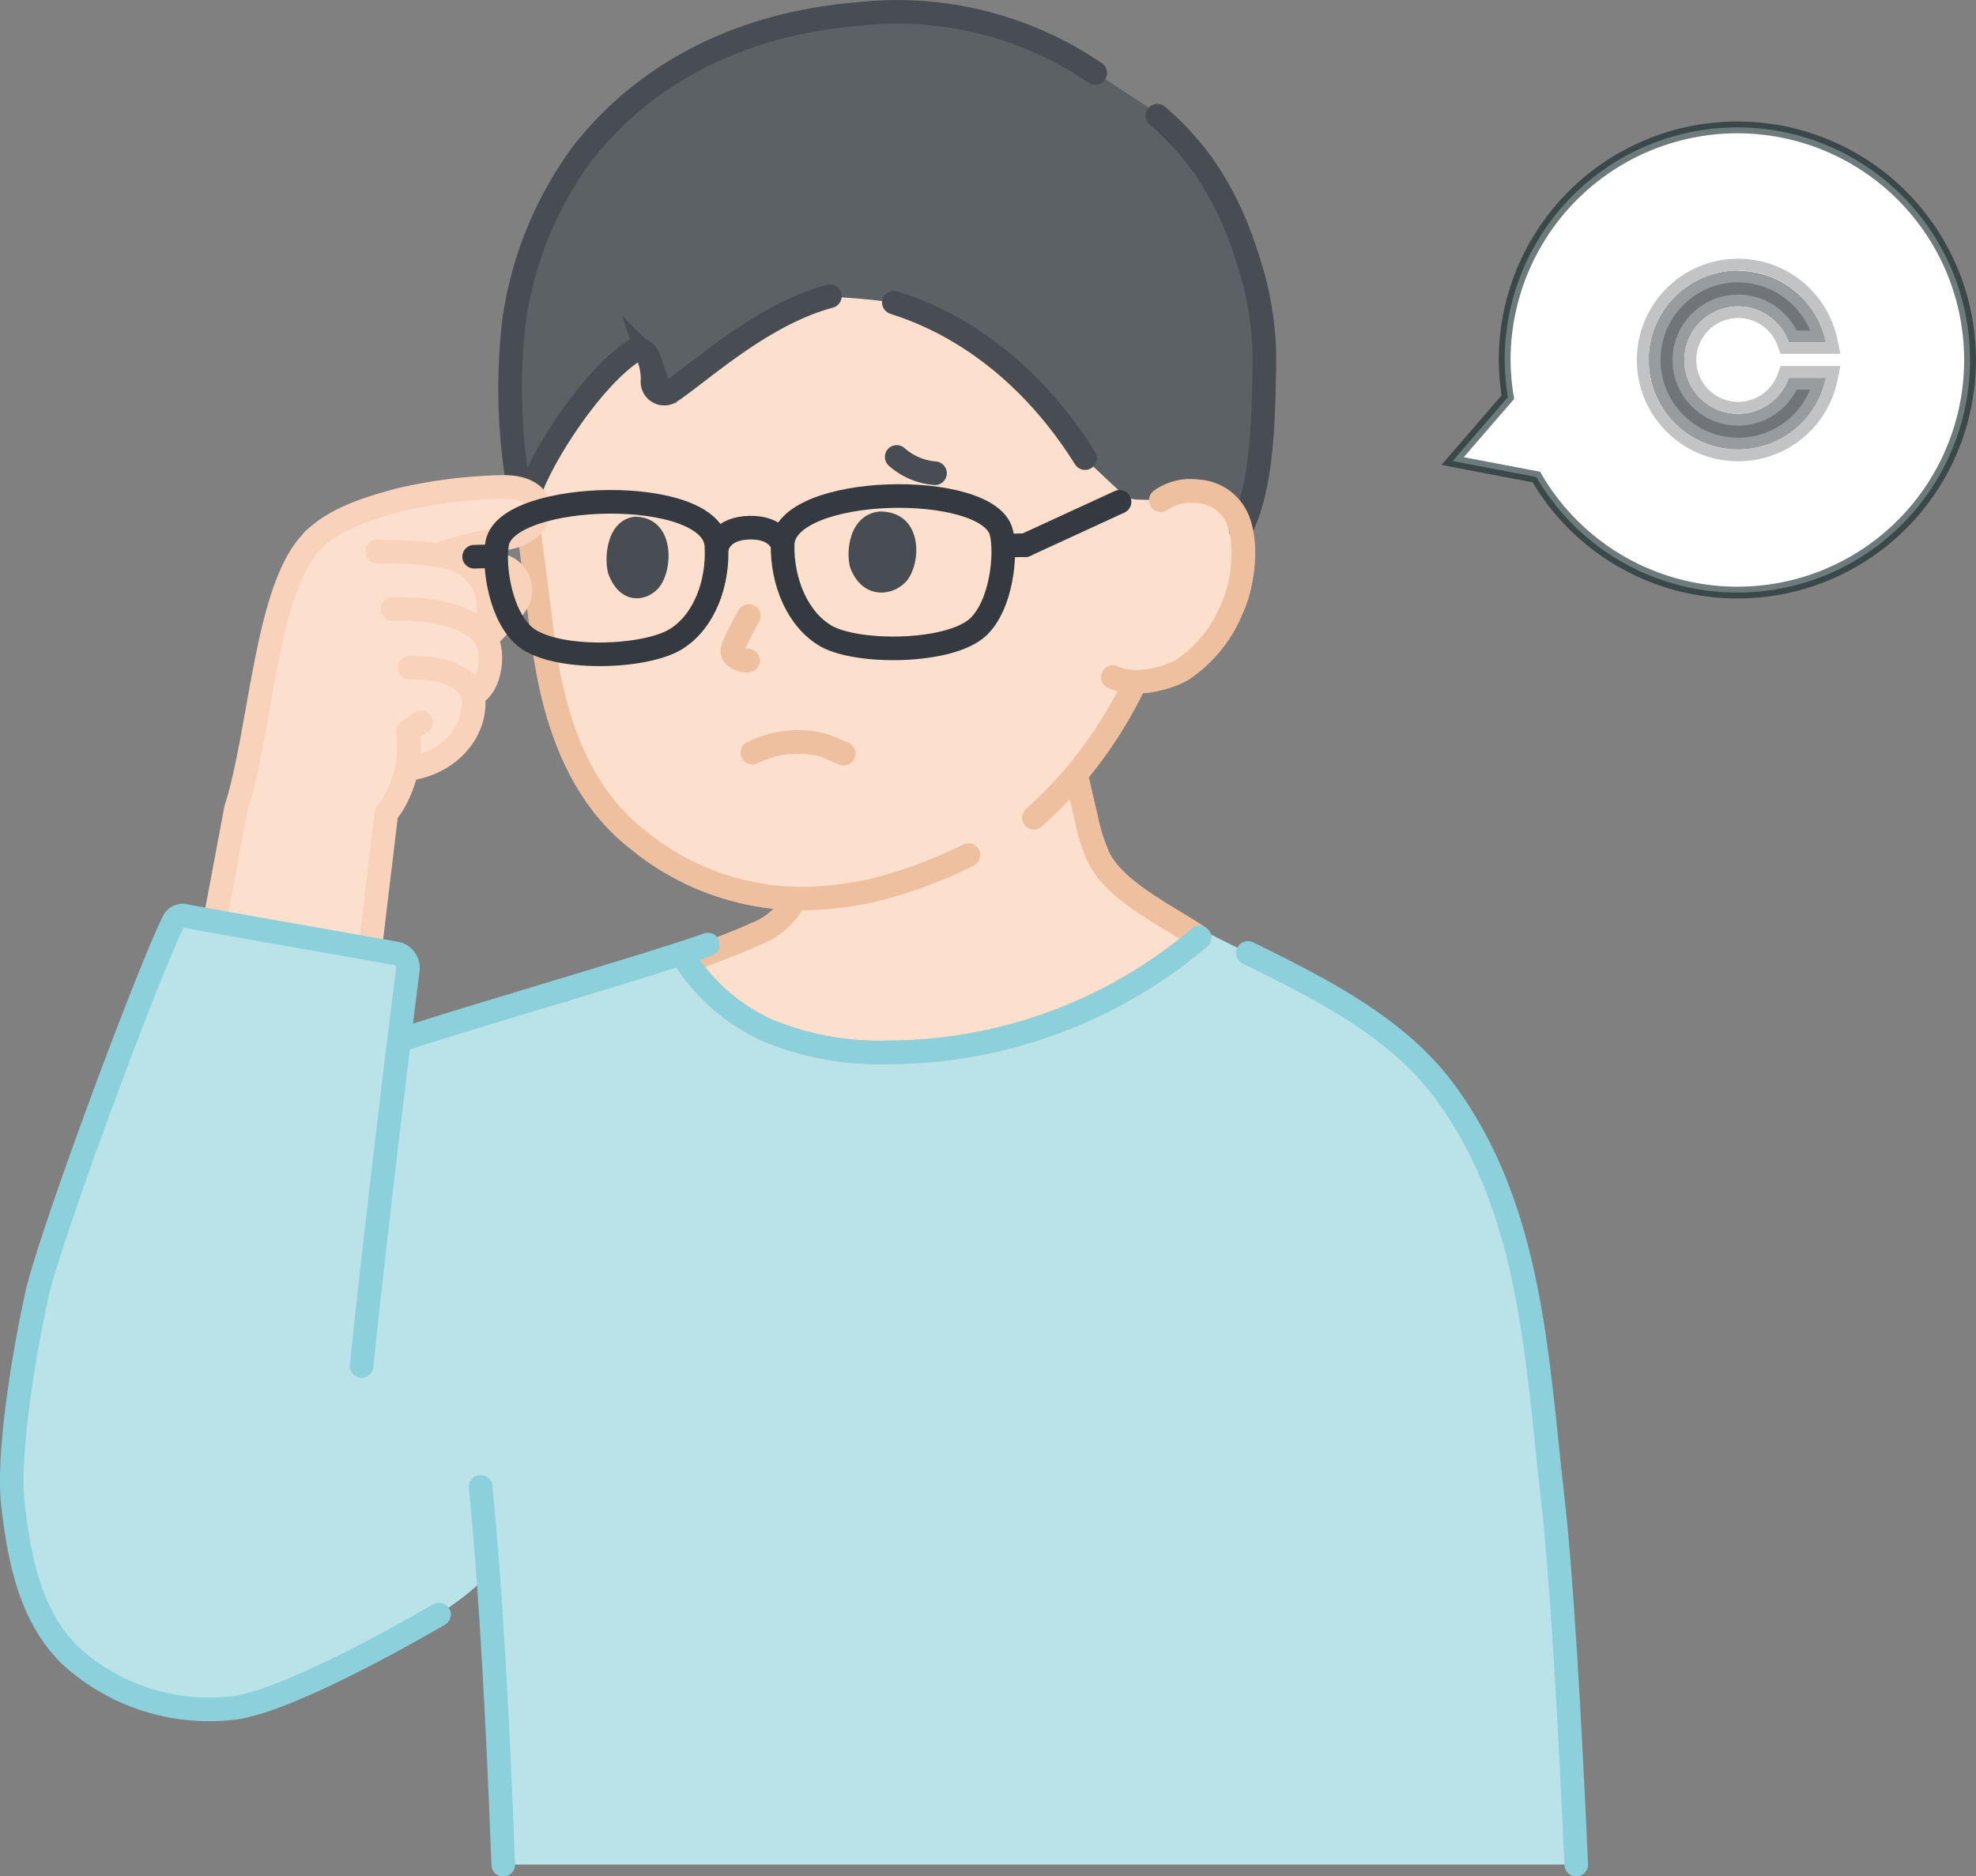 <svg xmlns="http://www.w3.org/2000/svg" viewBox="0 0 167.32 158.92"><rect x="0" y="0" width="167.32" height="158.92" fill="#808080" stroke="none"/><path d="M98.29,42.37a4.32,4.32,0,0,1,3.11-.76,3.89,3.89,0,0,1,3.3,2.15c1,2.06.62,5.63-.38,7.78a11.31,11.31,0,0,1-4.15,5.15A8.35,8.35,0,0,1,96,57.74l-.19.59c-.49,1.1-1.67,3-1.67,3a41.08,41.08,0,0,1-3,4.17c.31,1.33.61,2.67.92,4a15,15,0,0,0,1,3.08c1.39,3,6.31,5.22,8.54,6.8a40.89,40.89,0,0,1-26.46,9.72A24.6,24.6,0,0,1,65,87.27a16.3,16.3,0,0,1-6.86-5.82c2.12-.79,4.42-1.64,5.89-2.33a6,6,0,0,0,3.29-3,21.81,21.81,0,0,1-13.27-5c-4.87-3.78-7.11-9.89-8-16.68-.53-3.92-1-8.18-1.69-12.43,0,0-2.84-22.59,24.07-22.59C100.6,19.43,98.29,42.37,98.29,42.37Z" style="fill:#fce0cd"/><path d="M55.21,31.45a6.09,6.09,0,0,0-.22-1c-.25-.75-.87-1-1.31-.75-3.77,2.37-8.78,10.34-9.14,13.17,0,0,0,.38-.12,1a49.91,49.91,0,0,1-.9-16.66A31.31,31.31,0,0,1,49.31,13C54.55,6.28,62.58,2,72.74,1.15a29.77,29.77,0,0,1,20,5l4.44,2.9L98,9.8c4.29,3.67,6.48,8,8,13.26a27,27,0,0,1,1.06,8.19c-.09,2.93,0,9.75-2,13.6a5,5,0,0,0-.37-1.09,3.89,3.89,0,0,0-3.3-2.15,4.32,4.32,0,0,0-3.11.76l-2-.06a2,2,0,0,1-1.18-.45c-1.12-1-3.27-3.06-3.27-3.06C85.5,28.59,77.44,26.22,75.69,25.62c0,0-2.76-.39-5.57-.49-5.72,1.59-10.76,6.34-13.42,8.1a1,1,0,0,1-1.45-.92A5.09,5.09,0,0,0,55.21,31.45Z" style="fill:#5c6166"/><path d="M44.54,42.89c.36-2.83,5.37-10.8,9.14-13.17.44-.28,1.06,0,1.31.75a5,5,0,0,1,.26,1.84,1,1,0,0,0,1.45.92c2.69-1.78,7.79-6.59,13.57-8.14" style="fill:none;stroke:#484d53;stroke-linecap:round;stroke-miterlimit:10;stroke-width:2px"/><path d="M51.5,48.57c-.38-1.39-.11-4.56,2.28-4.81,3.16.06,3.3,3.91,2.23,5.7C55.13,50.93,52.57,51.51,51.5,48.57Z" style="fill:#484d53"/><path d="M92.74,6.18a29.77,29.77,0,0,0-20-5C62.58,2,54.55,6.28,49.31,13a31.31,31.31,0,0,0-5.79,14.23,49.68,49.68,0,0,0,1,17.08" style="fill:none;stroke:#484d53;stroke-linecap:round;stroke-miterlimit:10;stroke-width:2px"/><path d="M82,72.42a39.91,39.91,0,0,1-8.12,3,27.87,27.87,0,0,1-3,.49,21.93,21.93,0,0,1-16.86-4.78c-4.87-3.78-7.11-9.89-8-16.68-.53-3.92-1-8.18-1.69-12.43" style="fill:none;stroke:#efc0a0;stroke-linecap:round;stroke-linejoin:round;stroke-width:2px"/><path d="M98,9.8c4.29,3.67,6.48,8,8,13.26a27,27,0,0,1,1.06,8.19c-.09,2.93,0,9.75-2,13.6" style="fill:none;stroke:#484d53;stroke-linecap:round;stroke-miterlimit:10;stroke-width:2px"/><path d="M75.69,25.62c1.75.6,9.81,3,16.19,13.18" style="fill:none;stroke:#484d53;stroke-linecap:round;stroke-miterlimit:10;stroke-width:2px"/><path d="M63.71,63.75a8.6,8.6,0,0,1,6-.64c.54.17,1.13.48,1.73.72" style="fill:none;stroke:#efc0a0;stroke-linecap:round;stroke-linejoin:round;stroke-width:2px"/><path d="M72,48.11c-.41-1.38-.1-4.55,2.51-4.79,3.44,0,3.59,3.88,2.42,5.67C75.93,50.46,73.13,51,72,48.11Z" style="fill:#484d53"/><path d="M63.41,52.17c-.28.48-.92,1.69-1.2,2.33-.15.31-.31.73-.06,1a1.56,1.56,0,0,0,1.2.45" style="fill:none;stroke:#efc0a0;stroke-linecap:round;stroke-linejoin:round;stroke-width:2px"/><path d="M87.54,69.26a35.75,35.75,0,0,0,6.63-7.9s1.18-1.93,1.67-3" style="fill:none;stroke:#efc0a0;stroke-linecap:round;stroke-linejoin:round;stroke-width:2px"/><path d="M98.29,42.37a4.32,4.32,0,0,1,3.11-.76,3.89,3.89,0,0,1,3.3,2.15c1,2.06.62,5.63-.38,7.78a11.31,11.31,0,0,1-4.15,5.15c-1,.62-3.89,1.61-5.94.66" style="fill:none;stroke:#efc0a0;stroke-linecap:round;stroke-linejoin:round;stroke-width:2px"/><path d="M75.93,38.7a5.56,5.56,0,0,0,3.24,1.38" style="fill:#484d53;stroke:#484d53;stroke-linecap:round;stroke-miterlimit:10;stroke-width:2px"/><path d="M41.42,53.83a16.15,16.15,0,0,0,2.34-2.76c.89-1.37-.17-3.66-2.66-3.21-2.15.38-3.8.81-3.8.81Z" style="fill:#fce0cd;stroke:#f9d2bb;stroke-linecap:round;stroke-linejoin:round;stroke-width:2px"/><path d="M31.45,80l1.27-11.18s1-.9,1.74-3.7c3.7-.45,6-3.38,5.6-6.31,1.6-.67,1.84-3.9,1-4.83C42.83,47.37,37,47,37,47S28.41,44,26.52,45.78c-4,3.84-4.42,16.15-6.54,22.72l-2,11" style="fill:#fce0cd"/><path d="M37,47a33.36,33.36,0,0,1,5.87-1.43c3.5-.55,4-4.35-.24-4.33a42.17,42.17,0,0,0-8.73,1.08c-3,.8-5.51,1.63-7.4,3.44" style="fill:#fce0cd;stroke:#f9d2bb;stroke-linecap:round;stroke-linejoin:round;stroke-width:2px"/><path d="M37,47s5.81.35,4.06,7c.82.93.58,4.16-1,4.83.43,2.93-1.9,5.86-5.6,6.31-.74,2.8-1.74,3.7-1.74,3.7L31.36,80.21" style="fill:none;stroke:#f9d2bb;stroke-linecap:round;stroke-linejoin:round;stroke-width:2px"/><path d="M26.52,45.78c-4,3.84-4.42,16.15-6.54,22.72L17.89,79.64" style="fill:none;stroke:#f9d2bb;stroke-linecap:round;stroke-linejoin:round;stroke-width:2px"/><path d="M35.65,61.17l-1.11.8a11.64,11.64,0,0,1-.08,3.18" style="fill:none;stroke:#f9d2bb;stroke-linecap:round;stroke-linejoin:round;stroke-width:2px"/><path d="M34.68,56.55c4.92-.08,5.38,2.29,5.38,2.29" style="fill:none;stroke:#f9d2bb;stroke-linecap:round;stroke-linejoin:round;stroke-width:2px"/><path d="M33.23,51.58c6.68-.16,7.85,2.43,7.85,2.43" style="fill:none;stroke:#f9d2bb;stroke-linecap:round;stroke-linejoin:round;stroke-width:2px"/><path d="M31.94,46.71A35.76,35.76,0,0,1,37,47" style="fill:none;stroke:#f9d2bb;stroke-linecap:round;stroke-linejoin:round;stroke-width:2px"/><path d="M124.33,95.42c5.49,9.44,6,20.75,7.17,31.43.32,2.86.66,7.2,1,12.21.37,5.8.72,12.49,1,18.86H42.61c-.23-6.22-1.47-17.86-1.84-24l-.38.36c-3.35,3.17-15.72,10-20.56,10.4a17.41,17.41,0,0,1-13.52-4.42C3,137,2,132.27,1.45,127.47S2.77,112.6,3.7,109.06c1.54-5.86,9-26.08,11.4-31a.89.89,0,0,1,1-.5c2.75.53,12.67,2.25,17.86,3.18a1.25,1.25,0,0,1,1,1.42c-.22,1.72-.46,3.68-.72,5.8C36.72,86.55,48,84.82,48,84.82a99,99,0,0,1,9.7-4A16.28,16.28,0,0,0,65,87.27a24.6,24.6,0,0,0,10.11,1.86,40.87,40.87,0,0,0,27-10.21c6.45,3.39,15.27,6.78,20.22,13.5A31.68,31.68,0,0,1,124.33,95.42Z" style="fill:#b9e3e9"/><path d="M30.62,115.69c.92-9,2.78-24.6,3.91-33.52a1.25,1.25,0,0,0-1-1.42c-5.19-.93-15.11-2.65-17.86-3.18a.87.87,0,0,0-1,.5c-2.37,4.91-9.87,25.13-11.41,31C2.42,112.6.54,122.68,1.1,127.47S2.63,137,6,140.26a17.41,17.41,0,0,0,13.52,4.42c4.84-.37,17.65-7.94,17.65-7.94" style="fill:none;stroke:#8bd0db;stroke-linecap:round;stroke-linejoin:round;stroke-width:2px"/><path d="M67.33,76.08a6.1,6.1,0,0,1-3.3,3c-1.47.69-3.77,1.54-5.89,2.33A16.3,16.3,0,0,0,65,87.27a24.6,24.6,0,0,0,10.11,1.86,40.89,40.89,0,0,0,26.46-9.72c-2.23-1.58-7.15-3.84-8.54-6.8a15,15,0,0,1-1-3.08l-.88-3.8" style="fill:none;stroke:#efc0a0;stroke-linecap:round;stroke-linejoin:round;stroke-width:2px"/><path d="M59.94,80C55.32,81.66,41.66,85.58,34.16,88" style="fill:none;stroke:#8bd0db;stroke-linecap:round;stroke-linejoin:round;stroke-width:2px"/><path d="M133.47,157.92c-.52-11.88-1.27-24.91-2-31.07-1.35-11.84-1.77-24.45-9.15-34.43-4.09-5.54-10.8-8.82-16.65-11.71" style="fill:none;stroke:#8bd0db;stroke-linecap:round;stroke-linejoin:round;stroke-width:2px"/><path d="M40.7,125.93c.89,9,1.51,21,1.91,32" style="fill:none;stroke:#8bd0db;stroke-linecap:round;stroke-linejoin:round;stroke-width:2px"/><path d="M58.14,81.45A16.3,16.3,0,0,0,65,87.27a24.6,24.6,0,0,0,10.11,1.86,40.89,40.89,0,0,0,26.46-9.72" style="fill:none;stroke:#8bd0db;stroke-linecap:round;stroke-linejoin:round;stroke-width:2px"/><line x1="94.8" y1="42.5" x2="86.83" y2="46.17" style="fill:none;stroke:#343a40;stroke-linecap:round;stroke-miterlimit:10;stroke-width:2px"/><line x1="85.15" y1="46.21" x2="86.83" y2="46.17" style="fill:none;stroke:#343a40;stroke-linecap:round;stroke-miterlimit:10;stroke-width:2px"/><line x1="41.83" y1="47.11" x2="40.15" y2="47.15" style="fill:none;stroke:#343a40;stroke-linecap:round;stroke-miterlimit:10;stroke-width:2px"/><path d="M44.46,53.93c-2.11-1.76-2.7-6-2.36-7.92.81-4.5,18.25-4.92,18.56.19.19,3.14-1,6.42-3.41,7.92C54.62,55.76,47,56,44.46,53.93Z" style="fill:none;stroke:#343a40;stroke-miterlimit:10;stroke-width:2px"/><path d="M82.8,53.13c2-1.85,2.44-6.16,2-8-1-4.46-18.43-4.15-18.53,1-.06,3.14,1.26,6.37,3.73,7.77C72.73,55.39,80.39,55.32,82.8,53.13Z" style="fill:none;stroke:#343a40;stroke-miterlimit:10;stroke-width:2px"/><path d="M66.26,46.14s-.4-1.5-2.79-1.45-2.72,1.56-2.72,1.56" style="fill:none;stroke:#343a40;stroke-linecap:round;stroke-linejoin:round;stroke-width:2px"/><path d="M147.11,10.79a19.7,19.7,0,0,0-19.7,19.71,20.36,20.36,0,0,0,.27,3.14L123,39.05l7.09,1.35a19.7,19.7,0,1,0,17-29.61Z" style="fill:#fff"/><g style="opacity:0.6"><path d="M147.11,10.79a19.7,19.7,0,0,0-19.7,19.71,20.36,20.36,0,0,0,.27,3.14L123,39.05l7.09,1.35a19.7,19.7,0,1,0,17-29.61Z" style="fill:none;stroke:#0d2325;stroke-miterlimit:10"/></g><path d="M147.19,37.57A7.08,7.08,0,1,1,154,28.48h-2.16a5,5,0,1,0,0,4H154A7.09,7.09,0,0,1,147.19,37.57Z" style="fill:#707579"/><path d="M147.19,23.92A6.61,6.61,0,0,1,153.27,28h-1.14a5.55,5.55,0,1,0,0,5h1.14a6.58,6.58,0,1,1-6.08-9.09m0-1A7.58,7.58,0,1,0,154.61,32h-3.14a4.55,4.55,0,1,1,0-3h3.14a7.57,7.57,0,0,0-7.42-6.06Z" style="fill:#999c9f"/><path d="M147.19,22.92A7.57,7.57,0,0,1,154.61,29h-3.14a4.55,4.55,0,1,0,0,3h3.14a7.58,7.58,0,1,1-7.42-9.09m0-1a8.58,8.58,0,1,0,8.4,10.29l.25-1.2h-5.07l-.24.67a3.55,3.55,0,1,1,0-2.37l.24.67h5.07l-.25-1.2a8.6,8.6,0,0,0-8.4-6.86Z" style="fill:#c2c3c5"/></svg>